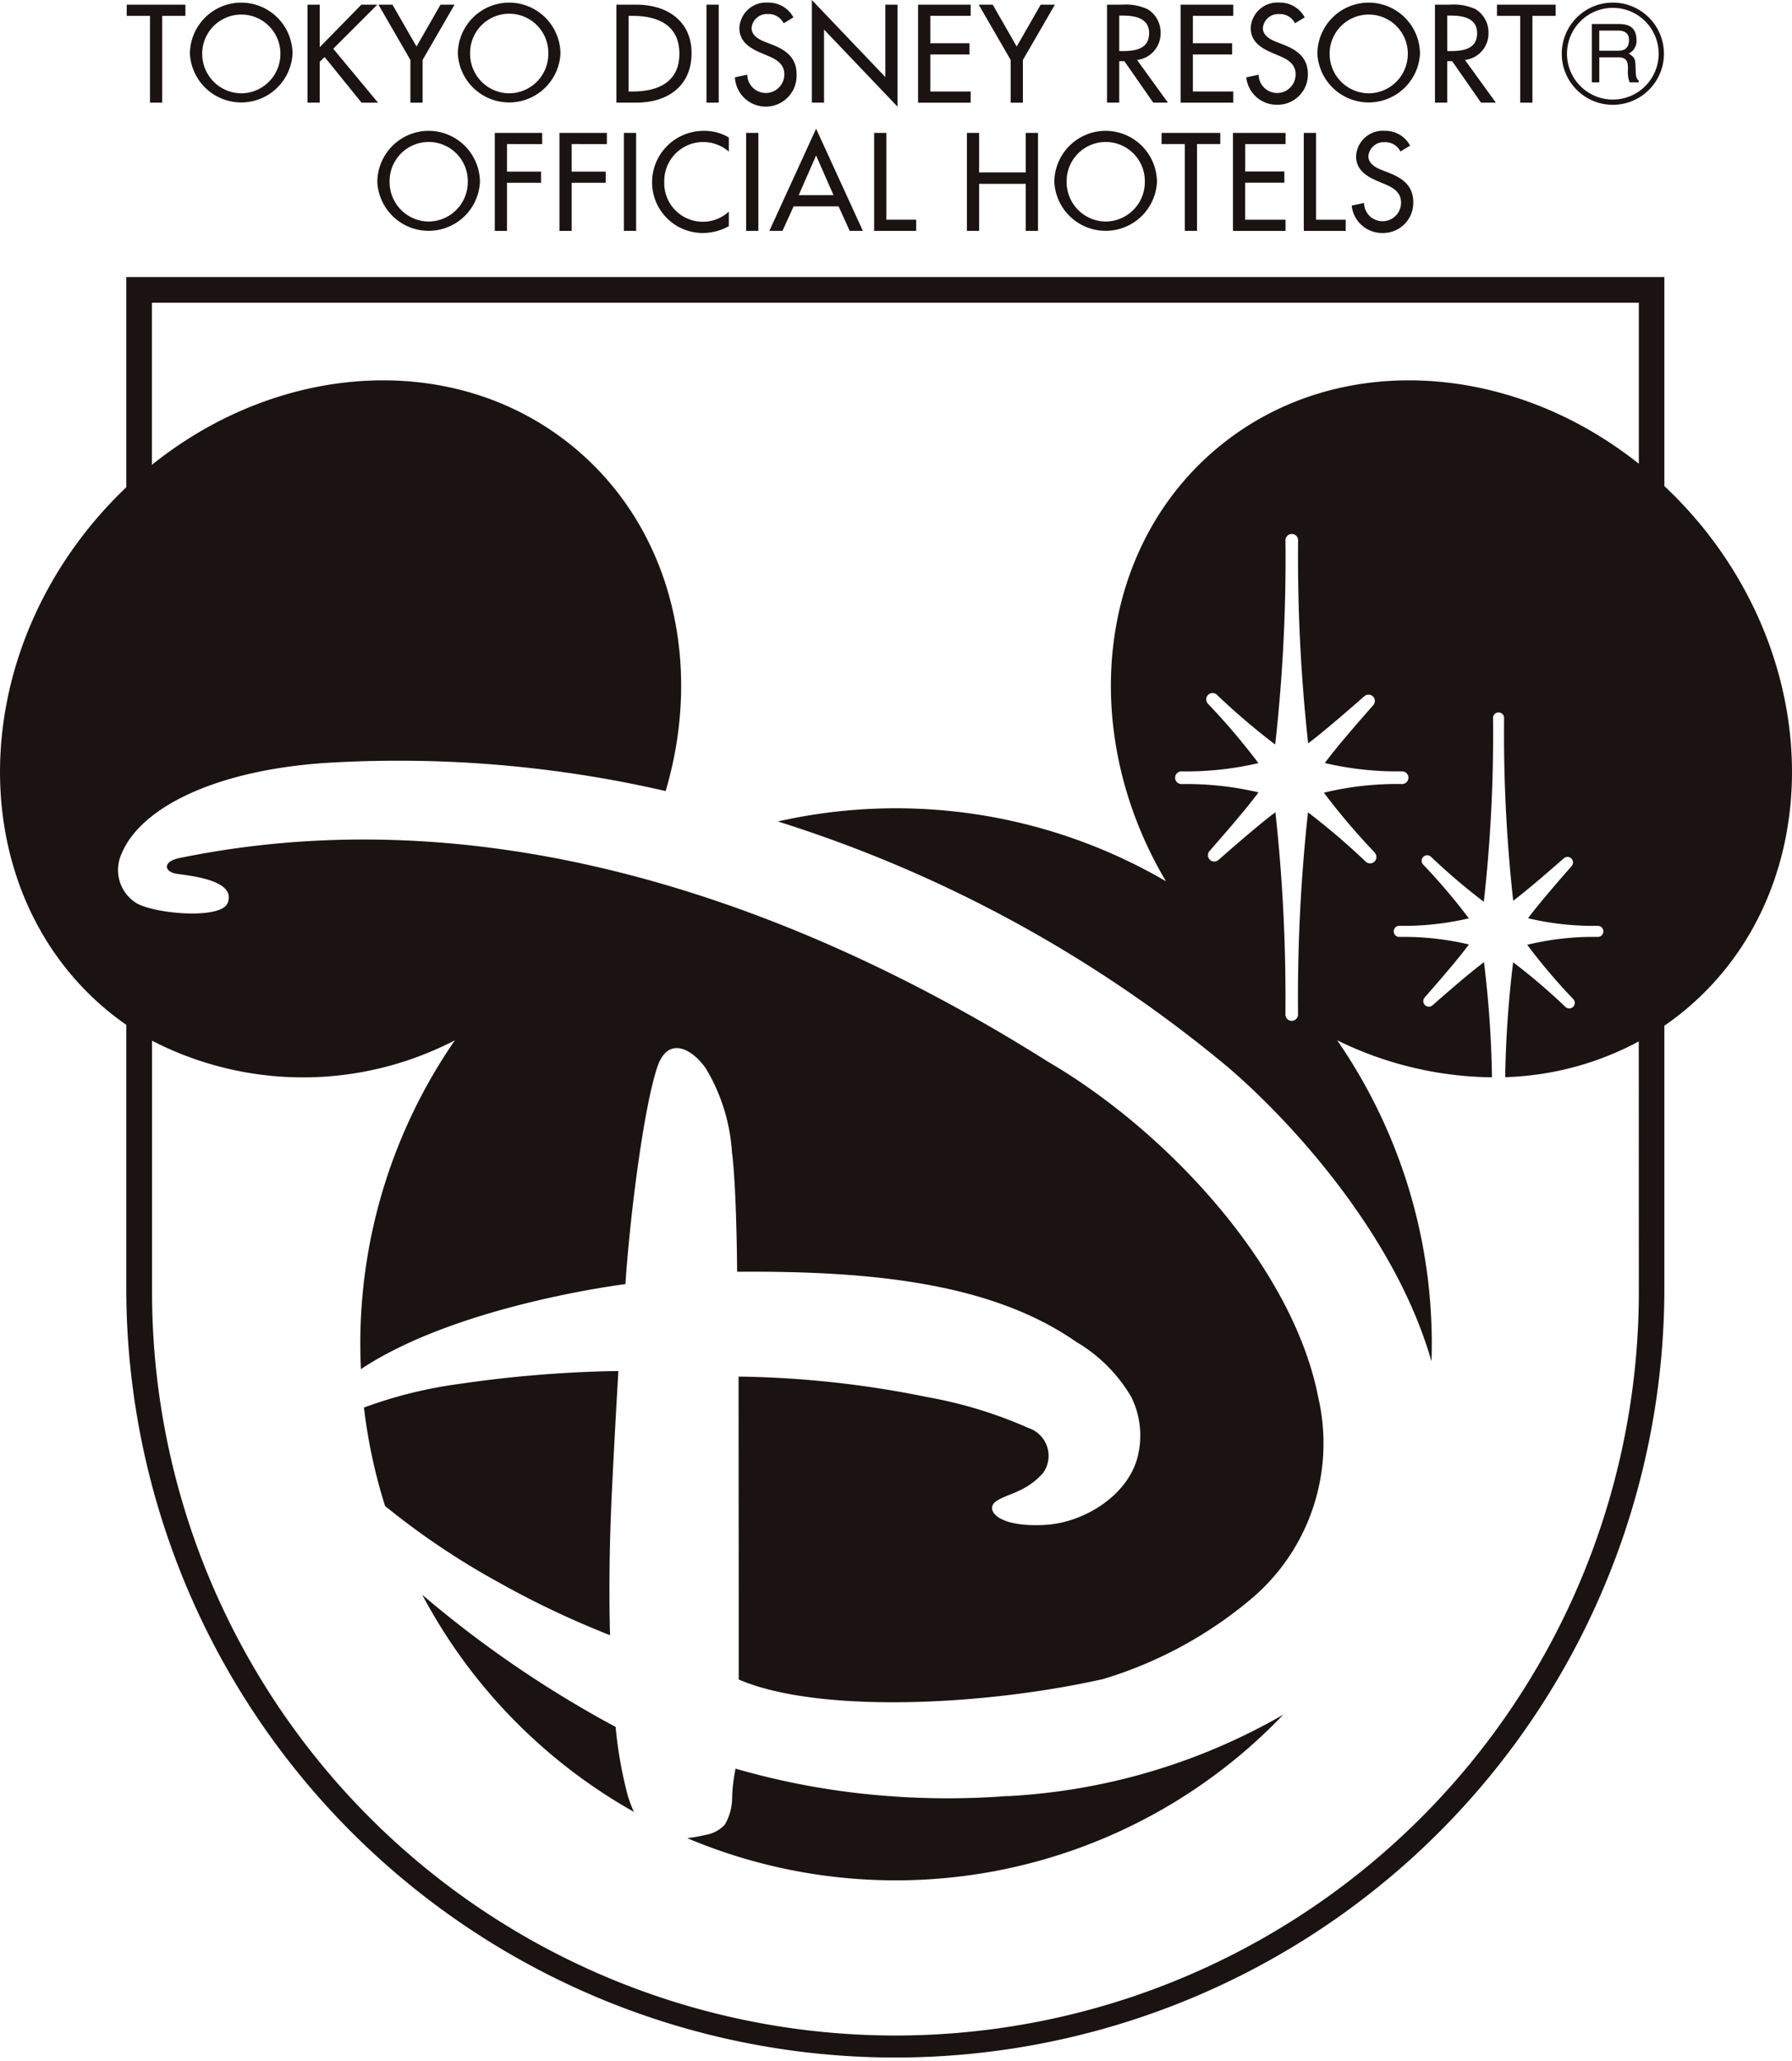 <svg id="オフィシャルホテルロゴ" xmlns="http://www.w3.org/2000/svg" xmlns:xlink="http://www.w3.org/1999/xlink" width="104.644" height="120.295" viewBox="0 0 104.644 120.295">
  <defs>
    <clipPath id="clip-path">
      <rect id="長方形_6" data-name="長方形 6" width="104.644" height="120.295" fill="none"/>
    </clipPath>
  </defs>
  <g id="グループ_4" data-name="グループ 4">
    <g id="グループ_3" data-name="グループ 3" clip-path="url(#clip-path)">
      <path id="パス_33" data-name="パス 33" d="M35.95,100.8a64.223,64.223,0,0,1-11.165-7.606l-.128-.109a31.432,31.432,0,0,0,12.36,12.672,7.851,7.851,0,0,1-.349-.916,24.211,24.211,0,0,1-.718-4.042" fill="#1a1311"/>
      <path id="パス_34" data-name="パス 34" d="M58.822,104.832a45.7,45.7,0,0,1-6.806.012,43.756,43.756,0,0,1-9.061-1.609,9.637,9.637,0,0,0-.2,1.6,3.225,3.225,0,0,1-.419,1.655,1.963,1.963,0,0,1-1.159.617,9.464,9.464,0,0,1-1.048.184,31.318,31.318,0,0,0,34.817-7.217l-.106.066a35.988,35.988,0,0,1-16.021,4.7" fill="#1a1311"/>
      <path id="パス_35" data-name="パス 35" d="M99.2,30.5a24.232,24.232,0,0,0-2.01-2.129V16.172H7.375V28.441A24.2,24.2,0,0,0,5.444,30.5c-7.552,9.05-7.2,21.784.775,28.44q.563.47,1.156.881V75.4a44.908,44.908,0,0,0,89.815,0V59.87c.421-.29.834-.6,1.235-.935,7.979-6.656,8.326-19.39.775-28.44M95.7,75.4a43.411,43.411,0,0,1-86.822,0V60.745a19.238,19.238,0,0,0,17.687-.025,31.128,31.128,0,0,0-5.524,17.746c0,.486.014.971.036,1.452.064-.044.121-.084.192-.128,5.67-3.659,15.253-4.837,15.253-4.837.265-4,1.074-10.351,1.867-12.684.62-1.824,2.022-1.068,2.837.108a10.833,10.833,0,0,1,1.518,4.878c.275,2.131.3,6.976.3,6.976,8.048-.061,14.941.7,19.82,4.105a8.982,8.982,0,0,1,3.2,3.212,5.06,5.06,0,0,1,.353,3.541c-.575,2.185-3.107,3.821-5.479,3.924-2.806.124-3.376-.929-2.807-1.356.631-.474,1.74-.514,2.776-1.675a1.714,1.714,0,0,0-.853-2.632,25.576,25.576,0,0,0-5.893-1.8,58.405,58.405,0,0,0-11.032-1.2v1.206l.008,11.646,0,4.829C47.7,100,57.3,99.6,64.414,98.006a24.28,24.28,0,0,0,8.806-4.813,11.885,11.885,0,0,0,3.758-11.636C75.484,73.9,68.123,66.01,61.192,61.968,47.813,53.536,29.58,46.174,10.51,50.077c-1.082.216-.9.833-.174.929,1.116.149,3.439.439,2.962,1.692-.385,1.028-4.558.618-5.437-.054a2.27,2.27,0,0,1-.779-2.772c1.1-2.743,5.52-4.921,11.988-5.344a69.629,69.629,0,0,1,19.8,1.645c2.194-7.4.394-15.262-5.309-20.021-6.868-5.728-17.146-5.08-24.691.98V17.669H95.7v9.4c-7.54-6-17.772-6.625-24.613-.919-7.09,5.916-8.15,16.625-3,25.289a31.305,31.305,0,0,0-22.663-3.491A77.152,77.152,0,0,1,71.717,62.3c3.7,3.164,9.766,9.793,11.875,17.161.01-.33.017-.662.017-.995A31.129,31.129,0,0,0,78.084,60.72a20.981,20.981,0,0,0,9.04,2.162,62.838,62.838,0,0,0-.467-6.721c-.881.659-2.186,1.8-3.007,2.519a.324.324,0,0,1-.442-.016.317.317,0,0,1-.094-.228.327.327,0,0,1,.079-.214c.744-.848,1.938-2.215,2.584-3.095a16.6,16.6,0,0,0-4.066-.44.323.323,0,0,1,0-.647,16.65,16.65,0,0,0,4.061-.438,35.194,35.194,0,0,0-2.666-3.138.32.32,0,0,1-.088-.221.316.316,0,0,1,.095-.228.323.323,0,0,1,.45-.007,35.447,35.447,0,0,0,3.084,2.627,87.722,87.722,0,0,0,.539-10.727.323.323,0,1,1,.646,0,88.759,88.759,0,0,0,.532,10.669c.88-.664,2.152-1.776,2.957-2.48a.323.323,0,0,1,.44.014.323.323,0,0,1,.014.442c-.727.833-1.892,2.165-2.545,3.044a16.514,16.514,0,0,0,4.075.443.323.323,0,0,1,0,.647,16.262,16.262,0,0,0-4.124.46,34.885,34.885,0,0,0,2.683,3.163.323.323,0,0,1-.457.457,35.665,35.665,0,0,0-3.047-2.6,63.121,63.121,0,0,0-.464,6.706,17.548,17.548,0,0,0,7.8-2.087ZM80.275,49.772a.37.37,0,0,1-.523.523,40.065,40.065,0,0,0-3.371-2.879A99.511,99.511,0,0,0,75.8,59.234a.37.37,0,0,1-.739,0,99.476,99.476,0,0,0-.584-11.825c-.978.733-2.42,1.993-3.325,2.788a.371.371,0,0,1-.614-.278.377.377,0,0,1,.091-.244c.823-.94,2.143-2.45,2.862-3.426a18.555,18.555,0,0,0-4.5-.484.37.37,0,0,1,0-.74,18.586,18.586,0,0,0,4.494-.482,39.043,39.043,0,0,0-2.953-3.473.37.37,0,0,1,.523-.522,39.649,39.649,0,0,0,3.41,2.908,97.7,97.7,0,0,0,.6-11.9.37.37,0,1,1,.739,0,99.187,99.187,0,0,0,.586,11.834c.978-.738,2.382-1.967,3.274-2.746a.369.369,0,0,1,.521.522c-.806.922-2.1,2.393-2.822,3.371a18.464,18.464,0,0,0,4.512.487.37.37,0,0,1,0,.74,18.046,18.046,0,0,0-4.566.505,39.347,39.347,0,0,0,2.974,3.5" fill="#1a1311"/>
      <path id="パス_36" data-name="パス 36" d="M35.626,95.441c-.257-.089-.461-.175-.757-.3a51.583,51.583,0,0,1-5.645-2.723,44.221,44.221,0,0,1-6.737-4.513,31.1,31.1,0,0,1-1.234-5.748,26.077,26.077,0,0,1,5.612-1.385,71.172,71.172,0,0,1,8.731-.738l.515-.008s-.22,3.659-.394,7.349c-.218,4.625-.092,8.063-.092,8.063" fill="#1a1311"/>
      <path id="パス_37" data-name="パス 37" d="M25.033,12.93a2.3,2.3,0,0,1-2.282-2.312,2.283,2.283,0,1,1,4.565,0,2.3,2.3,0,0,1-2.282,2.312m0-5.294a3.005,3.005,0,0,0-3,2.982,3,3,0,0,0,5.993,0,3.006,3.006,0,0,0-3-2.982" fill="#1a1311"/>
      <path id="パス_38" data-name="パス 38" d="M29.606,8.409v1.608h1.988v.652H29.606v2.808h-.713V7.758h2.768v.652Z" fill="#1a1311"/>
      <path id="パス_39" data-name="パス 39" d="M33.383,8.409v1.608h1.986v.652H33.383v2.808H32.67V7.758h2.768v.652Z" fill="#1a1311"/>
      <rect id="長方形_3" data-name="長方形 3" width="0.714" height="5.719" transform="translate(36.432 7.757)" fill="#1a1311"/>
      <path id="パス_40" data-name="パス 40" d="M42.559,8.85a2.275,2.275,0,0,0-3.769,1.775,2.251,2.251,0,0,0,3.769,1.729V13.2a3.1,3.1,0,0,1-1.5.4,2.96,2.96,0,0,1-2.981-2.95,3.006,3.006,0,0,1,3.041-3.012,2.762,2.762,0,0,1,1.441.388Z" fill="#1a1311"/>
      <rect id="長方形_4" data-name="長方形 4" width="0.713" height="5.719" transform="translate(43.57 7.757)" fill="#1a1311"/>
      <path id="パス_41" data-name="パス 41" d="M48.673,11.39H46.64l1.016-2.314Zm.294.653.652,1.433h.768l-2.73-5.962-2.731,5.962h.766l.652-1.433Z" fill="#1a1311"/>
      <path id="パス_42" data-name="パス 42" d="M51.759,12.824H53.5v.653H51.045V7.757h.714Z" fill="#1a1311"/>
      <path id="パス_43" data-name="パス 43" d="M59.9,10.063V7.758h.714v5.718H59.9V10.731H57.175v2.746h-.713V7.758h.713v2.305Z" fill="#1a1311"/>
      <path id="パス_44" data-name="パス 44" d="M64.568,12.93a2.3,2.3,0,0,1-2.281-2.312,2.283,2.283,0,1,1,4.565,0,2.3,2.3,0,0,1-2.284,2.312m0-5.294a3,3,0,0,0-3,2.982,3,3,0,0,0,5.993,0,3.005,3.005,0,0,0-3-2.982" fill="#1a1311"/>
      <path id="パス_45" data-name="パス 45" d="M69.9,13.476h-.713V8.409H67.83V7.757h3.428v.652H69.9Z" fill="#1a1311"/>
      <path id="パス_46" data-name="パス 46" d="M72,7.758h3.071v.652H72.714v1.6H75v.652h-2.29v2.162h2.359v.653H72Z" fill="#1a1311"/>
      <path id="パス_47" data-name="パス 47" d="M76.848,12.824h1.736v.653H76.135V7.757h.713Z" fill="#1a1311"/>
      <path id="パス_48" data-name="パス 48" d="M81.778,8.842A.979.979,0,0,0,80.86,8.3a.9.9,0,0,0-.954.811c0,.448.438.682.794.818l.412.16c.81.318,1.416.767,1.416,1.722A1.761,1.761,0,0,1,80.7,13.6,1.783,1.783,0,0,1,78.932,12l.722-.152a1.08,1.08,0,1,0,2.16-.03c0-.614-.492-.881-.985-1.085l-.394-.166c-.653-.282-1.246-.654-1.246-1.45a1.563,1.563,0,0,1,1.686-1.48,1.632,1.632,0,0,1,1.47.865Z" fill="#1a1311"/>
      <path id="パス_49" data-name="パス 49" d="M9.472,5.992H8.759V.926H7.4V.273h3.427V.926H9.472Z" fill="#1a1311"/>
      <path id="パス_50" data-name="パス 50" d="M14.09,5.447a2.3,2.3,0,0,1-2.282-2.314,2.283,2.283,0,1,1,4.566,0A2.3,2.3,0,0,1,14.09,5.447m0-5.294a3,3,0,0,0-3,2.981,3,3,0,0,0,5.992,0,3,3,0,0,0-3-2.981" fill="#1a1311"/>
      <path id="パス_51" data-name="パス 51" d="M21.1.274h.932L19.459,2.845l2.616,3.148h-.962L18.959,3.33l-.288.272v2.39h-.713V.274h.713V2.753Z" fill="#1a1311"/>
      <path id="パス_52" data-name="パス 52" d="M22.1.274h.818l1.405,2.442,1.4-2.442h.82L24.677,3.5V5.993h-.712V3.5Z" fill="#1a1311"/>
      <path id="パス_53" data-name="パス 53" d="M29.737,5.447a2.3,2.3,0,0,1-2.284-2.314,2.284,2.284,0,1,1,4.567,0,2.3,2.3,0,0,1-2.284,2.314m0-5.294a3,3,0,0,0-3,2.981,3,3,0,0,0,5.992,0,3,3,0,0,0-3-2.981" fill="#1a1311"/>
      <path id="パス_54" data-name="パス 54" d="M36.706.926h.251c1.457,0,2.716.539,2.716,2.207s-1.259,2.208-2.716,2.208h-.251Zm-.712,5.066h1.16c1.8,0,3.23-.941,3.23-2.89,0-1.9-1.457-2.83-3.208-2.83H35.994Z" fill="#1a1311"/>
      <rect id="長方形_5" data-name="長方形 5" width="0.714" height="5.719" transform="translate(41.255 0.272)" fill="#1a1311"/>
      <path id="パス_55" data-name="パス 55" d="M45.762,1.358a.982.982,0,0,0-.919-.538.9.9,0,0,0-.955.811c0,.446.442.683.8.818l.41.16c.811.318,1.418.766,1.418,1.722a1.8,1.8,0,0,1-3.6.181l.721-.152A1.081,1.081,0,1,0,45.8,4.332c0-.614-.493-.88-.986-1.085l-.395-.167c-.652-.281-1.242-.653-1.242-1.448A1.56,1.56,0,0,1,44.86.152a1.634,1.634,0,0,1,1.471.864Z" fill="#1a1311"/>
      <path id="パス_56" data-name="パス 56" d="M47.408,0,51.7,4.5V.274h.712V6.227l-4.292-4.5V5.992h-.712Z" fill="#1a1311"/>
      <path id="パス_57" data-name="パス 57" d="M53.611.274h3.072V.925H54.325v1.6h2.29v.653h-2.29V5.34h2.358v.653H53.611Z" fill="#1a1311"/>
      <path id="パス_58" data-name="パス 58" d="M57.153.274h.818l1.4,2.442,1.4-2.442H61.6L59.732,3.5V5.993h-.714V3.5Z" fill="#1a1311"/>
      <path id="パス_59" data-name="パス 59" d="M65.358.91h.191c.7,0,1.554.13,1.554,1.025,0,.911-.787,1.045-1.517,1.045h-.228ZM66.4,3.5a1.557,1.557,0,0,0,1.372-1.6A1.579,1.579,0,0,0,67.019.539,3.019,3.019,0,0,0,65.51.274h-.864V5.992h.712V3.572h.3l1.686,2.419H68.2Z" fill="#1a1311"/>
      <path id="パス_60" data-name="パス 60" d="M68.945.274h3.072V.925H69.658v1.6H71.95v.653H69.658V5.34h2.359v.653H68.945Z" fill="#1a1311"/>
      <path id="パス_61" data-name="パス 61" d="M75.62,1.358A.98.98,0,0,0,74.7.821a.9.9,0,0,0-.955.811c0,.446.44.683.8.818l.409.16c.812.318,1.42.766,1.42,1.722a1.764,1.764,0,0,1-1.829,1.782,1.782,1.782,0,0,1-1.768-1.6l.721-.152a1.08,1.08,0,1,0,2.16-.029c0-.614-.491-.88-.985-1.085l-.392-.167c-.654-.281-1.244-.653-1.244-1.448A1.559,1.559,0,0,1,74.718.152a1.631,1.631,0,0,1,1.471.864Z" fill="#1a1311"/>
      <path id="パス_62" data-name="パス 62" d="M79.928,5.447a2.3,2.3,0,0,1-2.284-2.314,2.283,2.283,0,1,1,4.566,0,2.3,2.3,0,0,1-2.282,2.314m0-5.294a3,3,0,0,0-3,2.981,3,3,0,0,0,5.992,0,3,3,0,0,0-3-2.981" fill="#1a1311"/>
      <path id="パス_63" data-name="パス 63" d="M84.509.91H84.7c.706,0,1.556.13,1.556,1.025,0,.911-.788,1.045-1.518,1.045h-.226ZM85.547,3.5A1.557,1.557,0,0,0,86.92,1.9,1.585,1.585,0,0,0,86.17.539,3.026,3.026,0,0,0,84.659.274h-.864V5.992h.714V3.572H84.8l1.684,2.419h.865Z" fill="#1a1311"/>
      <path id="パス_64" data-name="パス 64" d="M89.486,5.992h-.714V.926H87.416V.273h3.427V.926H89.486Z" fill="#1a1311"/>
      <path id="パス_65" data-name="パス 65" d="M95.113,3.127a.838.838,0,0,0,.449-.854C95.521,1.5,95,1.4,94.477,1.4H92.954V4.808h.438V3.346h1.12c.713,0,.517.63.553,1.034a1.568,1.568,0,0,0,.1.428h.527V4.7c-.152-.109-.17-.271-.18-.7-.01-.563-.046-.65-.4-.869m-.622-.169h-1.1V1.786h1.1c.271,0,.691.076.629.653-.044.439-.337.52-.625.52" fill="#1a1311"/>
      <path id="パス_66" data-name="パス 66" d="M94.181.152a2.983,2.983,0,1,0,2.984,2.983A2.984,2.984,0,0,0,94.181.152m0,5.659a2.676,2.676,0,1,1,2.676-2.676,2.675,2.675,0,0,1-2.676,2.676" fill="#1a1311"/>
    </g>
  </g>
</svg>
